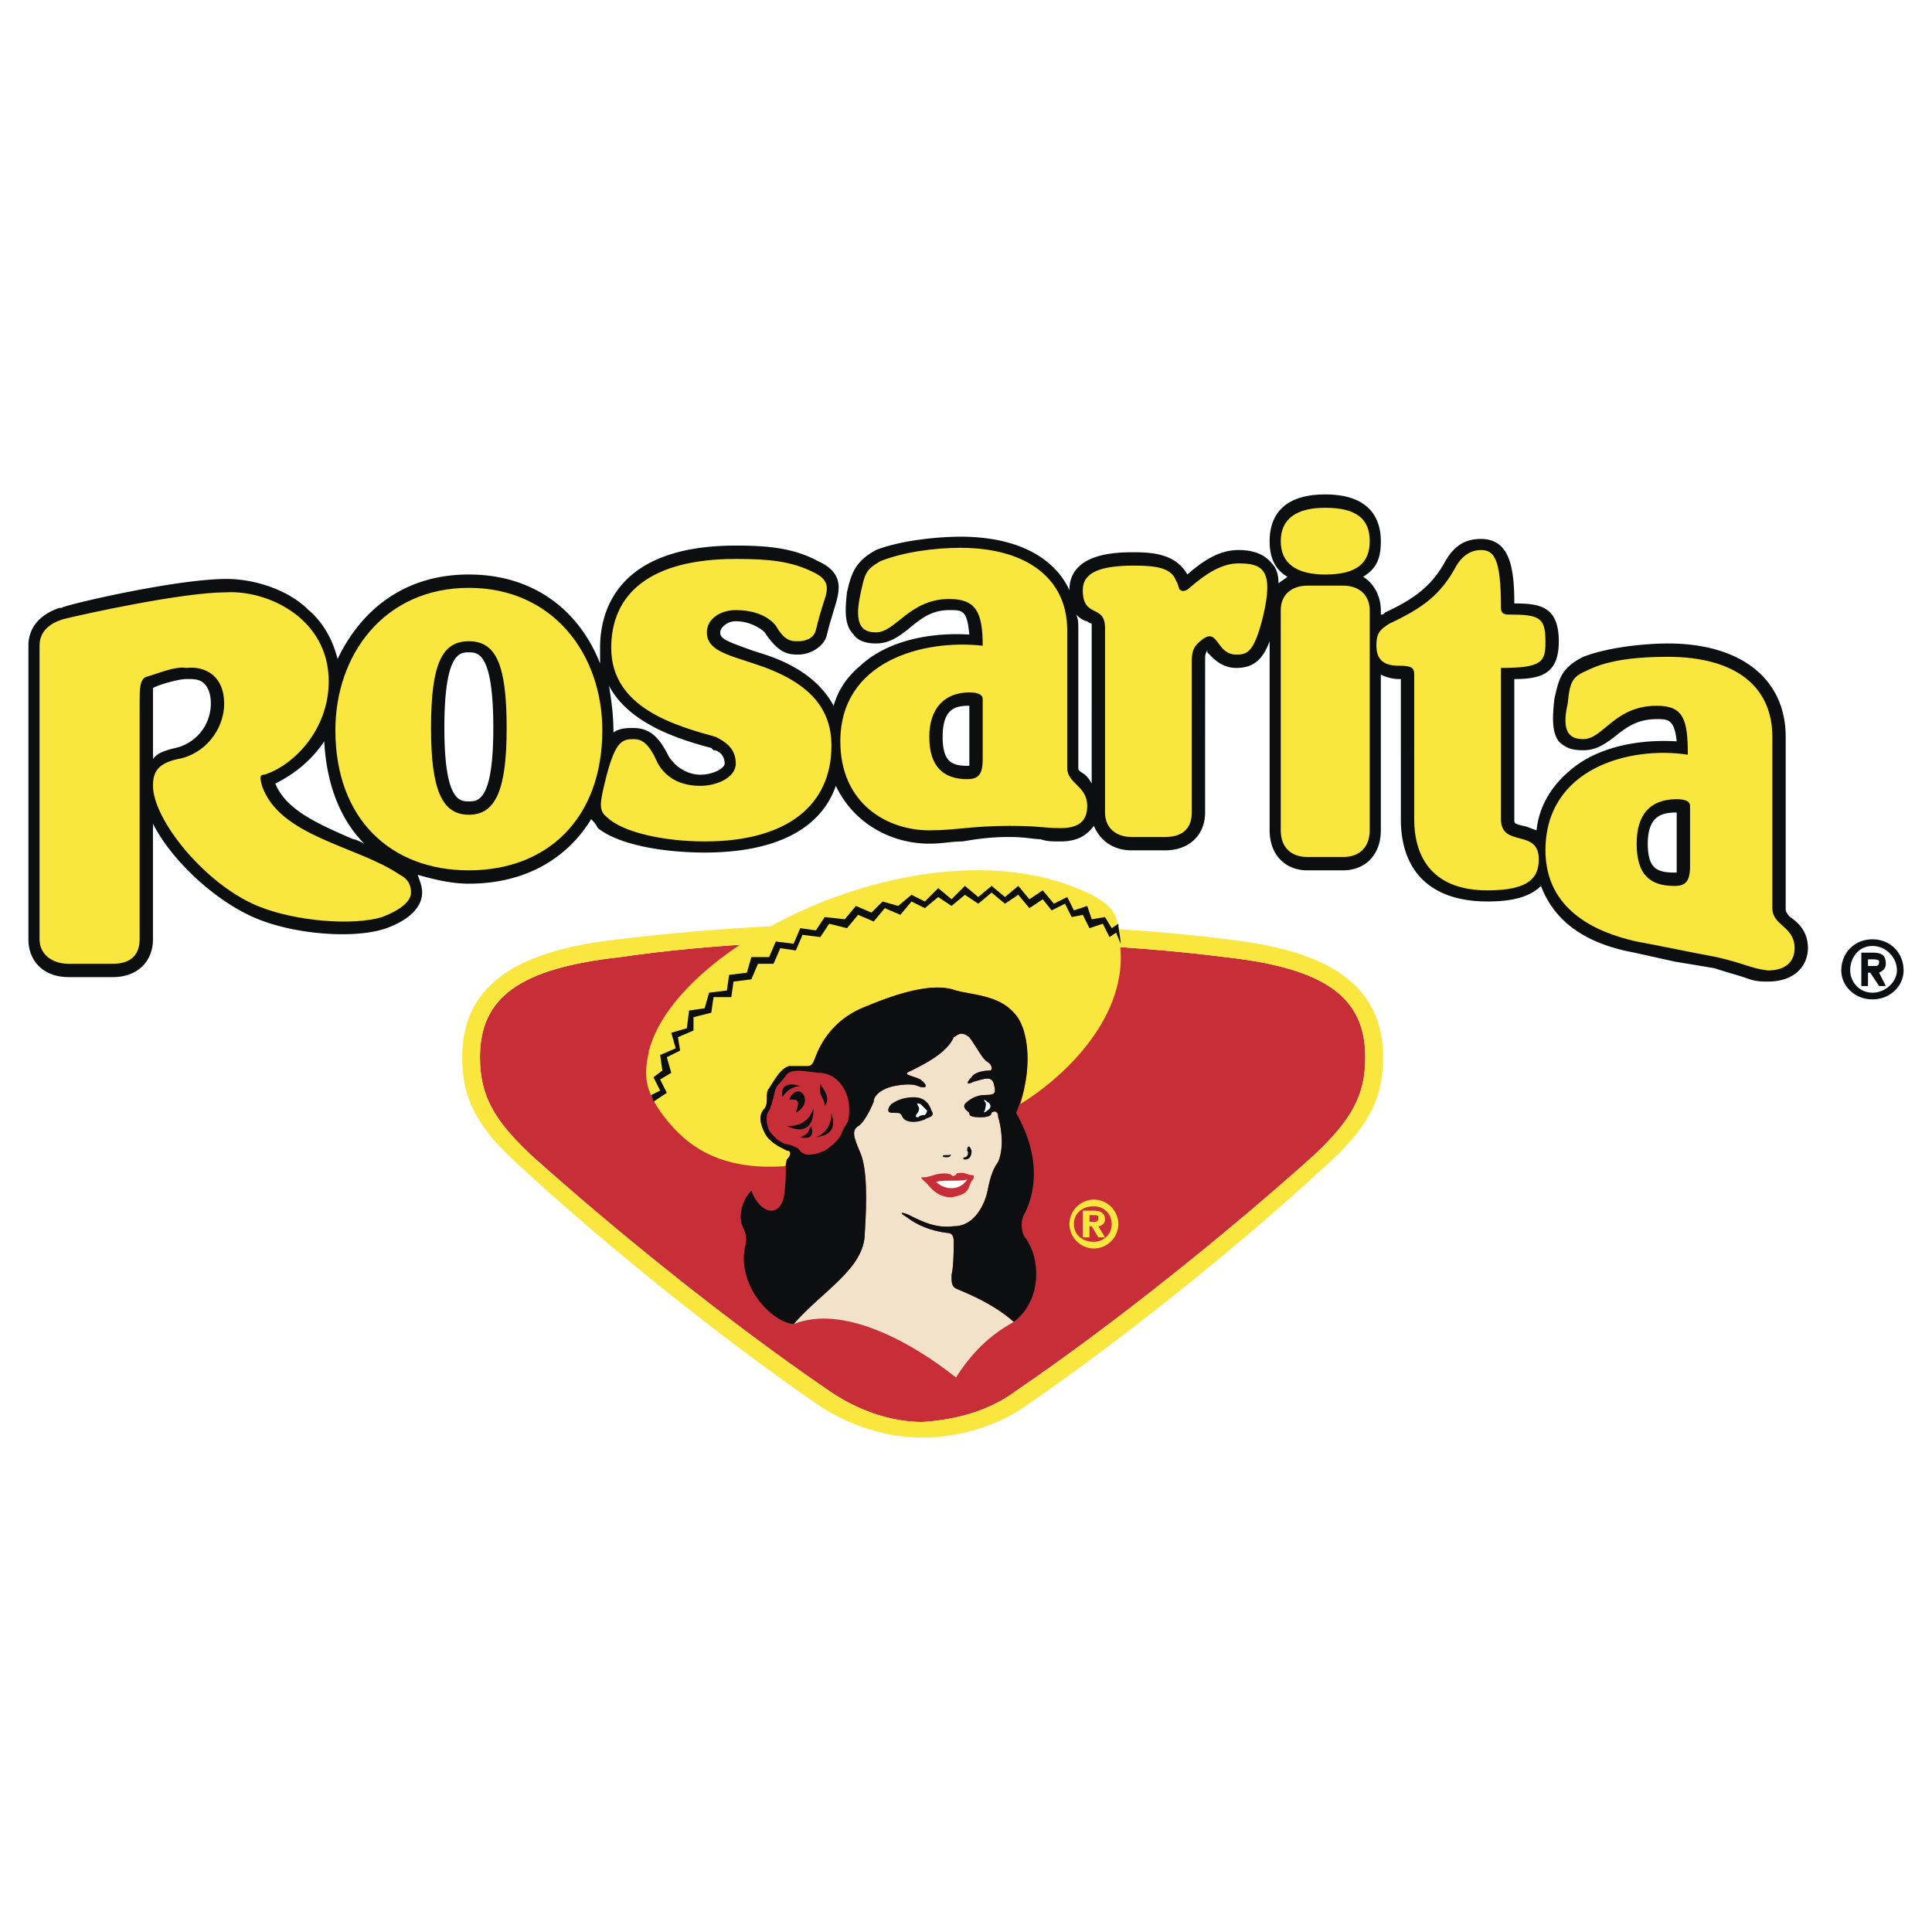 <svg xmlns="http://www.w3.org/2000/svg" width="2500" height="2500" viewBox="0 0 192.756 192.756"><g fill-rule="evenodd" clip-rule="evenodd"><path fill="#fff" d="M0 0h192.756v192.756H0V0z"/><path d="M183.707 96.822c0-1.776 1.332-3.107 3.107-3.107s3.107 1.332 3.107 3.107c0 1.553-1.332 2.885-3.107 2.885s-3.107-1.332-3.107-2.885zm3.107 2.219c1.332 0 2.441-1.109 2.441-2.219 0-1.332-1.109-2.441-2.441-2.441s-2.219 1.11-2.219 2.441c.001 1.11.887 2.219 2.219 2.219zm-.443-.666h-.666v-3.329h1.109c.889 0 1.332.222 1.332 1.11 0 .443-.223.666-.666.889l.666 1.33h-.666l-.889-1.33h-.221v1.33h.001zm.666-1.997c.221 0 .443 0 .443-.443 0-.222-.443-.222-.666-.222h-.443v.666h.666v-.001zM178.604 91.496c-.445-.444-.445-.666-.445-.888V73.52c0-5.77-4.438-9.321-11.762-9.321-1.553 0-5.547.222-8.434 1.332-2.219 1.11-2.441 2.22-2.885 4.217-.221 1.998-.221 3.329.443 4.217.666.666 1.332.888 2.441.888 1.332 0 2.221-.666 3.107-1.332 1.109-.888 2.219-1.775 4.217-1.775 1.109 0 1.775 0 1.998 2.219-3.551-.222-7.99.444-10.875 3.107-1.775 1.553-2.885 3.551-3.107 5.771-.666-.222-1.109-.444-1.332-.444-.887-.222-.887-.222-.887-.666V67.752c2.885 0 4.438-.666 4.438-3.773 0-3.551-1.996-3.773-4.438-3.773 0-3.551-.443-6.436-3.328-6.436-1.555 0-2.664.666-3.553 2.22-1.33 2.441-3.105 3.772-5.992 5.104-.221.222-.221.222-.443.222v-.446c0-1.332-.666-2.663-1.775-3.329 1.555-.888 1.775-2.219 1.775-3.551 0-1.997-.887-4.661-5.549-4.661-4.881 0-5.547 2.885-5.547 4.661 0 1.109.221 2.663 1.775 3.551-.223.222-.666.444-.889.666 0-.888-.221-1.554-.666-1.998-.887-1.11-2.219-1.332-3.328-1.332-1.775 0-3.328.888-5.104 2.441-1.111-1.998-3.33-2.22-5.328-2.22-1.553 0-6.436 0-6.436 3.773-1.553-3.329-5.326-5.326-10.874-5.326-1.554 0-5.548.222-8.433 1.332-1.998 1.11-2.441 2.219-2.885 4.217-.222 1.997-.222 3.329.666 4.217.444.666 1.332.887 2.22.887 1.331 0 2.219-.666 3.107-1.332 1.109-.888 2.219-1.997 4.216-1.997 1.332 0 1.775 0 1.998 2.441-3.551-.222-7.99.444-10.875 3.107-1.332 1.109-2.22 2.441-2.663 3.995-1.332-2.441-3.773-4.217-7.546-5.326l-.666-.222c-2.441-.888-3.106-1.109-3.106-1.775 0-.444.666-1.11 1.553-1.11 1.332 0 2.441.666 2.885 1.11 1.332 1.998 2.219 2.219 3.329 2.219 1.331 0 2.663-.888 2.885-1.997l.222-.888.666-2.22c.444-1.553.666-3.107-1.775-4.216-2.441-1.332-5.104-1.554-8.211-1.554-11.762 0-13.538 6.436-13.538 10.208v1.554c-1.997-5.104-6.436-8.877-13.094-8.877-6.658 0-10.875 3.772-13.094 8.433-.444-1.775-1.332-3.551-2.885-4.882-1.998-1.998-5.326-3.107-8.211-3.107-5.104 0-16.423 2.663-16.423 2.885h-.221c-1.998.666-3.107 1.997-3.107 3.772v29.294c0 2.22 1.554 3.773 3.995 3.773h4.438c2.441 0 3.995-1.554 3.995-3.773v-11.54c1.776 3.551 5.992 7.545 9.987 9.321 3.995 1.776 10.209 2.219 13.316 1.11 2.441-.888 3.551-2.219 3.551-3.551 0-.666-.222-1.109-.444-1.775 1.554.444 3.329.888 5.104.888 5.548 0 9.765-2.441 12.206-6.436.222.222.444.444.666.888 2.219 1.775 6.88 2.441 10.652 2.441 6.88 0 11.541-2.219 13.094-6.658 1.775 3.773 5.548 5.771 9.321 5.771 1.331 0 2.219-.222 3.329-.222 1.332-.222 2.664-.444 4.66-.444 1.555 0 2.441.222 3.107.222.666.222 1.109.222 1.998.222 1.775 0 2.662-.666 3.328-1.553.666 1.553 1.998 2.441 3.773 2.441h3.328c2.441 0 3.996-1.554 3.996-3.773V65.974c0-.666 0-.666.221-1.11v.222c.443.443 1.332 1.554 2.885 1.554 1.775 0 2.664-.888 3.33-2.664V82.84c0 2.441 1.553 3.995 3.771 3.995h3.553c2.219 0 3.771-1.554 3.771-3.995V67.305c.443.222 1.109.444 1.775.444h.223V81.73c0 5.326 3.107 8.211 8.654 8.211 2.441 0 4.217-.444 5.326-1.554 1.332 3.551 4.439 5.77 9.322 6.658l3.994.888 3.994.665c1.332.445 2.221.666 2.887.889.664.221 1.109.443 2.219.443h.221c2.887 0 3.996-1.775 3.996-3.329.002-1.773-1.107-2.662-1.773-3.105zM96.711 70.413v5.992h-.222c-1.553 0-2.441-.444-2.441-2.885-.001-2.886 1.331-3.107 2.663-3.107zm-49.934-5.327c.888 0 2.441 0 2.441 7.545 0 7.324-1.554 7.324-2.441 7.324s-2.441 0-2.441-7.324c-.001-7.545 1.553-7.545 2.441-7.545zm24.19 9.543l.222.222c.444 0 1.109.444 1.109 1.332 0 .444-1.109 1.11-2.441 1.11-.888 0-2.219-.444-3.107-1.775-.888-1.775-1.775-2.885-3.551-2.885-.666 0-1.332 0-1.998.444v-.222c0-1.553-.222-3.107-.444-4.438 1.999 3.771 6.881 5.325 10.21 6.212zm-55.704-5.326v-.666c.888-.444 2.663-.888 3.329-.888h.222c.444 0 1.11 0 1.554.444s.666 1.11.666 1.997a4.535 4.535 0 0 1-3.551 4.439c-.888.222-1.775.443-2.219 1.109v-5.771l-.001-.664zm19.973 14.425c-3.551-1.553-6.658-2.885-7.768-5.548 1.775-.888 3.551-2.22 4.882-4.217.222 4.217 1.554 7.768 3.995 10.209-.443-.222-.887-.444-1.109-.444zm73.016-6.436c-.666-.444-.666-.444-.666-.666v-13.76c0-.666 0-1.109-.223-1.553.443.444.889.666 1.109.666.223.222.445.222.445.222V78.18c-.222-.444-.444-.666-.665-.888zm59.033 3.773v5.992h-.223c-1.775 0-2.664-.444-2.664-2.885 0-2.885 1.555-3.107 2.887-3.107z" fill="#0c0e0f"/><path d="M14.597 67.527c-.666.222-.666 1.332-.666 2.441v23.747c0 1.332-.666 2.441-2.663 2.441H6.83c-1.554 0-2.885-.888-2.885-2.441V64.42c0-1.332.888-2.219 2.441-2.663 1.775-.444 11.762-2.663 16.201-2.663 4.217-.222 10.209 2.663 10.209 8.877 0 4.882-3.551 8.434-6.437 9.321-.443 0-.443.222-.222 1.109 1.775 5.104 9.543 5.992 13.76 8.877.888.444 1.109 1.109 1.109 1.775 0 .888-1.109 1.776-2.885 2.441-2.885.888-8.655.444-12.428-1.109-5.327-2.219-10.431-8.655-10.431-11.984 0-1.332.444-2.219 2.441-2.663 2.663-.444 4.661-2.885 4.661-5.548s-1.776-3.772-3.773-3.55c-1.109-.222-3.106.665-3.994.887zM81.176 57.097c1.332.666 1.554 1.332 1.11 2.663s-.666 2.219-.888 3.107c-.222.888-1.11 1.11-1.775 1.11-.666 0-1.332 0-2.219-1.553-.888-1.11-2.442-1.554-3.995-1.554s-2.885.888-2.885 2.219c0 1.775 1.998 2.219 4.661 3.107 5.548 1.775 7.768 4.438 7.768 8.211 0 5.77-4.216 9.543-12.65 9.543-3.995 0-8.211-.888-9.765-2.441-.888-.666-.666-1.553 0-4.216.888-3.329 1.553-3.551 2.663-3.551.888 0 1.553.443 2.441 2.441.888 1.553 2.441 2.219 4.216 2.219s3.551-.888 3.551-2.219c0-1.553-1.11-2.219-1.997-2.663-3.995-1.11-10.431-2.885-10.431-8.877 0-5.326 3.772-8.877 12.428-8.877 3.328-.001 5.548.221 7.767 1.331zM110.248 62.645c0-2.441-2.219-.888-2.219-3.773 0-1.775 1.775-2.441 5.104-2.441 2.221 0 3.773.222 4.217 1.553.223.222.223.888.445.888.221.222.666 0 .887-.222 1.775-1.554 3.33-2.441 4.883-2.441 2.441 0 3.551.666 2.441 5.326-.889 3.551-1.553 3.773-2.664 3.773-1.996 0-1.775-2.663-3.328-1.553-.889.666-1.109 1.109-1.109 2.219v15.091c0 1.332-.666 2.441-2.664 2.441h-3.328c-1.555 0-2.664-.888-2.664-2.441v-18.42h-.001zM132.219 57.319c-2.885 0-4.438-1.11-4.438-3.329s1.553-3.329 4.438-3.329c3.107 0 4.439 1.11 4.439 3.329s-1.332 3.329-4.439 3.329zm4.439 3.551c0-1.332-.887-2.441-2.662-2.441h-3.553c-1.553 0-2.662.888-2.662 2.441v21.971c0 1.775 1.109 2.663 2.662 2.663h3.553c1.775 0 2.662-1.11 2.662-2.663V60.87zM147.756 54.877c1.33 0 1.996.888 1.996 5.771 0 .443.223.666.666.666 3.107 0 3.773.222 3.773 2.663 0 1.998-.223 2.664-4.439 2.664v15.091c0 2.885 3.773.888 3.773 3.995 0 1.775-.889 3.107-5.105 3.107-5.326 0-7.322-3.107-7.322-7.102V67.305c0-.665-.223-.887-1.555-.887-1.553 0-2.219-.666-2.219-1.998 0-1.109.223-1.554 1.332-2.219 3.328-1.553 5.104-2.885 6.656-5.77.667-1.11 1.555-1.554 2.444-1.554zM168.615 86.391c0 1.554-.443 1.998-1.553 1.998-2.441 0-3.773-1.109-3.773-4.216 0-2.885 1.332-4.438 3.996-4.438.887 0 1.33.222 1.33.665v5.991zm8.213-12.871c0-5.104-3.773-7.99-10.432-7.99-2.662 0-5.77.222-7.988 1.332-1.555.666-1.775 1.109-1.998 3.329-.666 2.885.223 3.551 1.553 3.551 1.998 0 3.107-3.329 7.324-3.329 2.664 0 3.107 1.332 3.107 4.882-5.77-.888-14.203 1.332-14.203 9.543 0 5.992 5.104 8.211 9.098 9.099 2.441.444 4.439.888 7.99 1.554 2.885.666 3.328 1.109 5.104 1.332 1.775 0 2.664-.888 2.664-2.219 0-2.22-2.219-2.22-2.219-3.995V73.52zM98.043 75.739c0 1.554-.443 1.997-1.554 1.997-2.219 0-3.772-1.109-3.772-4.216 0-2.885 1.553-4.438 3.995-4.438.889 0 1.332.222 1.332.666v5.991h-.001zm8.434-12.872c0-5.104-3.996-8.211-10.653-8.211-2.663 0-5.77.443-7.989 1.332-1.554.887-1.554 1.332-1.998 3.329-.666 3.107.222 3.773 1.554 3.773 1.997 0 3.329-3.329 7.323-3.329 2.664 0 3.33 1.332 3.33 4.661-5.993-.666-14.204 1.554-14.204 9.543 0 6.214 4.661 8.877 8.877 8.877 2.663 0 4.217-.444 7.989-.444 3.107 0 3.33.222 5.105.222s2.662-.666 2.662-2.22c0-1.997-1.996-2.219-1.996-3.772V62.867z" fill="#f9e740"/><path d="M46.777 63.977c2.663 0 3.772 2.219 3.772 8.655 0 6.214-1.109 8.655-3.772 8.655s-3.773-2.441-3.773-8.655c0-6.436 1.11-8.655 3.773-8.655zm0 22.858c7.768 0 13.315-5.104 13.315-13.982 0-7.545-4.882-14.203-13.315-14.203s-13.316 6.658-13.316 14.203c0 8.878 5.548 13.982 13.316 13.982z" fill="#f9e740"/><path d="M136.215 105.477c0-5.992-3.996-8.877-13.982-9.986-10.43-1.332-21.527-1.554-30.182-1.776-10.652 0-21.083.444-30.183 1.776-9.986 1.109-13.981 3.994-13.981 9.986 0 3.773 1.332 6.215 5.104 9.766 8.655 7.768 19.974 16.867 29.739 23.525 2.885 1.996 6.214 3.105 9.321 3.105 3.329-.221 6.659-1.109 9.321-3.105 9.766-6.658 21.084-15.758 29.738-23.525 3.773-3.552 5.105-5.993 5.105-9.766z" fill="#c82e37"/><path d="M61.646 93.715c-7.546.888-15.535 3.107-15.535 11.762 0 4.217 1.554 7.102 5.771 10.875 8.655 7.99 19.974 17.09 29.96 23.969 3.107 1.998 6.658 3.107 10.208 3.107s7.325-1.109 10.209-3.107c9.986-6.879 21.305-15.979 29.959-23.969 4.217-3.773 5.771-6.658 5.771-10.875 0-8.654-7.99-10.874-15.535-11.762-10.432-1.332-21.75-1.553-30.405-1.553-10.651-.223-21.082.443-30.403 1.553zm21.083 45.053c-9.765-6.658-21.083-15.758-29.739-23.525-3.772-3.551-5.104-5.992-5.104-9.766 0-5.992 3.995-8.877 13.981-9.986 9.1-1.332 19.53-1.776 30.183-1.776 8.655.222 19.752.444 30.182 1.776 9.986 1.109 13.982 3.994 13.982 9.986 0 3.773-1.332 6.215-5.105 9.766-8.654 7.768-19.973 16.867-29.738 23.525-2.662 1.996-5.992 2.885-9.321 3.105-3.107 0-6.436-1.109-9.321-3.105z" fill="#f9e740"/><path d="M101.816 110.139c1.109-3.773.887-7.547-.666-9.1-1.555-1.775-4.217-1.775-5.771-2.219-1.775-.666-4.66-.223-8.877 1.553-4.217 1.553-5.104 5.104-5.327 5.549-.222.443-.444.443-.666.443h-1.775c-.888.223-1.554 1.553-1.998 2.219-.444.445 0 1.332-.444 1.998-.666.666-.444 1.553 0 2.441.444.887 1.332 1.332 2.219 1.775.444 0 .444.443 0 .887 0 .223 0 .445-.222.666-6.436.443-9.765-1.996-11.984-4.883-2.219-2.885-1.998-4.438-1.554-6.656 2.885-11.098 28.629-23.304 44.165-15.536 2.439 1.332 2.662 1.998 2.885 5.548.445 7.102-5.99 12.873-9.985 15.315z" fill="#f9e740"/><path d="M95.379 137.436c-4.438-3.551-11.318-7.324-16.201-5.326 2.885-3.33 7.102-5.549 7.102-9.1.222-3.328.222-6.436-.444-7.99-.666-1.553-.888-2.219-.222-2.662.444-.223 1.11-1.332 1.554-2.441 0-.666.888-1.332 1.998-1.553 1.109-.223 1.997-.223 2.441 0 .444.221 1.332.221.222-.666-.888-.445-1.998-.445-.888-.889 1.332-.666 3.551-1.775 4.217-3.328.443-.223.666-.666 1.553 0 .666.887 1.332 2.219 1.775 2.441.443.221.666.887.223.887-.666 0-1.555.223-1.776.666-.444.443-.666.889.221.443.889-.221 1.775-.666 1.998.223s.223 1.109-.889 1.109c-.887 0-1.553.443-1.997.889-.222.443.222.664.444.887 0 .223 0 .443 1.109.443.889 0 1.109-.221 1.109-.443.223-.223.666-.223.666.443.223.666.666 2.887 0 4.439-.666.887-.887 1.998-1.109 3.107-.223.887-1.109 3.328-3.329 3.328-1.775.223-3.107-.443-4.438-1.109-.444-.223-1.332-.443-.222.223 1.109.887 2.441 1.33 3.995 1.553.444 0 .666.223.666.889 0 .443 0 2.439-.222 3.328 0 .666 0 1.109.444 1.332.444.221 3.55 1.332 5.771 3.328-2.441 1.332-4.217 3.107-5.771 5.549z" fill="#f2e2ca"/><path d="M101.15 131.887c-2.221-1.996-5.327-3.107-5.771-3.328-.444-.223-.444-.666-.444-1.332.222-.889.222-2.885.222-3.328 0-.666-.222-.889-.666-.889-1.775-.223-3.107-.887-3.995-1.553-1.11-.666-.222-.445.222-.223 1.331.666 2.663 1.332 4.438 1.109 2.219 0 3.106-2.441 3.329-3.328.223-1.109.443-2.221 1.109-3.107.666-1.553.223-3.773 0-4.439 0-.666-.443-.666-.666-.443 0 .223-.221.443-1.109.443-1.109 0-1.109-.221-1.109-.443-.222-.223-.666-.443-.444-.887.444-.445 1.11-.889 1.997-.889 1.111 0 1.111-.221.889-1.109s-1.109-.443-1.998-.223c-.887.445-.666 0-.221-.443.221-.443 1.11-.666 1.776-.666.443 0 .221-.666-.223-.887-.443-.223-1.109-1.555-1.775-2.441-.888-.666-1.11-.223-1.553 0-.666 1.553-2.885 2.662-4.217 3.328-1.11.443 0 .443.888.889 1.109.887.222.887-.222.666-.444-.223-1.332-.223-2.441 0-1.11.221-1.998.887-1.998 1.553-.444 1.109-1.11 2.219-1.554 2.441-.666.443-.444 1.109.222 2.662.666 1.555.666 4.662.444 7.99 0 3.551-4.217 5.77-7.102 9.1-2.219-.223-5.548-3.773-4.882-7.547.222-.887.222-1.33-.222-2.219-.444-1.109 0-2.662.887-3.551.888 2.441 3.107 2.885 3.329 0 .222-1.998 0-2.662.222-3.107.444-.443.444-.887 0-.887-.888-.443-1.775-.889-2.219-1.775-.444-.889-.666-1.775 0-2.441.444-.666 0-1.553.444-1.998.444-.666 1.109-1.996 1.998-2.219h1.775c.222 0 .443 0 .666-.443.222-.445 1.11-3.996 5.327-5.549 4.217-1.775 7.102-2.219 8.877-1.553 1.554.443 4.216.443 5.771 2.219 1.553 1.553 1.996 5.992.221 9.986 2.664 4.66 1.775 8.211.889 9.986-.443.666-.443 1.775 0 2.441 1.551 1.998 1.774 6.215-1.111 8.434z" fill="#0c0e0f"/><path d="M79.623 114.576c.444.666 1.109.889 2.663.223.666-.443 1.553-1.109 1.775-1.998.444-.887.666-.666.666-2.219 0-1.332-.888-3.551-3.107-3.551-1.775-.223-2.885-.443-3.329.443-.666.889-.887.666-1.109 1.998-.222.666-.222.887-.444 1.33-.222.223-.444.889 0 1.998.666.889 1.109 1.109 1.553 1.332.444.001.887.223 1.332.444z" fill="#c82e37"/><path d="M78.069 109.473c.222-.443.888-1.109 1.775-1.109-1.331-.446-1.997-.001-1.775 1.109zM81.176 110.582c0 1.553-.666 2.662-2.663 1.775 1.553 0 2.219-.666 2.663-1.775zM81.398 113.467c1.109-.443 1.553-1.332 1.553-2.441.444 1.552 0 2.218-1.553 2.441zM81.842 108.141c-.222 1.332.444 1.332.444 2.219.665-.887-.223-1.776-.444-2.219z" fill="#0c0e0f"/><path d="M79.4 111.025c1.998-1.109.222-3.328-.666-1.332.889 0 1.11 0 .666 1.332zM79.844 113.467c1.109-.443.666-.666 1.109-1.109.223.886.001 1.331-1.109 1.109zM88.943 111.025c.888 0 .888 0 1.11.443.222.445 1.109.666 2.219.223.222-.223 1.11-.223.666-.889-.222-.664-.666-1.33-1.775-1.33-.888 0-1.554.221-2.219.666-.444.444-.444.887-.001.887zM96.489 114.799c.222.221 0 .666-.222.666s-.222.221 0 .221c.666 0 .666-.666.666-.887-.222-.666-.444-.444-.444 0zM94.27 115.242c-.222 0-.444.223.222.223.444 0 .444-.445.222-.223h-.444z" fill="#0c0e0f"/><path d="M98.264 109.916c.223.223 0 .666 0 .887-.221.223 0 .223.223 0 .443-.221.443-.664 0-.887-.223-.223-.444-.223-.223 0zM91.606 110.359c.222.223 0 .666-.222.889 0 .221 0 .221.222.221.222-.221.444-.221.666-.221 0 0 .222-.223.222-.445l-.666-.664c-.222 0-.444-.223-.222.22z" fill="#fff"/><path d="M92.272 117.906c.222 0 .888 1.553 2.663 1.553 1.11-.223 1.553-.443 1.775-1.109s.443-.666.443-.889c0-.221 0-.221-.221-.221-.222 0-.666-.223-.888-.223-.444 0-.666 0-.666.223-.222 0-.222.221-.444 0-.222-.223-1.11-.223-1.775 0-.666.221-.888.221-1.11.221-.22 0-.22 0 .223.445z" fill="#c82e37"/><path d="M96.489 117.684c-.888.223-1.997 0-3.106.223.887.886 2.44.886 3.106-.223z" fill="#fff"/><path d="M64.975 109.25l.888-.443-.666-1.332.888-.666-.222-1.553 1.553-.666-.444-1.553 1.554-.445.222-1.775 1.554-.221.444-1.555 1.775-.221.222-1.555 1.775-.221.443-1.554h1.776l.666-1.554 1.775.222.666-1.553 1.554.222.888-1.332 1.997.222 1.11-1.332 1.553.666 1.11-1.109 1.553.444 1.332-1.11 1.332.666 1.332-1.332 1.332 1.109 1.332-1.332 1.333 1.11 1.33-1.11 1.332 1.11 1.332-1.11 1.109 1.332 1.332-.888 1.109 1.332 1.332-.666.666 1.332 1.33-.444.445 1.332 1.33-.222.666 1.11.666-.444c0 .666.223 1.332.223 1.997l-.445-1.109-.664.444-.666-1.332-1.332.444-.666-1.332-1.109.222-.666-1.331-1.332.666-.887-1.11-1.332.888-1.109-1.332-1.332.888-1.332-1.11-1.33 1.11-1.333-.888-1.332 1.11-1.332-.888-1.332 1.109-1.332-.666-1.11 1.332-1.554-.666-1.109 1.332-1.554-.666-1.109 1.332-1.775-.444-.888 1.332-1.775-.222-.667 1.554-1.554-.222-.666 1.553h-1.554l-.666 1.553-1.775.223-.222 1.553h-1.775l-.222 1.555-1.775.443v1.332l-1.554.666.222 1.332-1.331.664.443 1.555-1.109.666.666 1.332-1.332.887c.001-.224-.221-.444-.221-.667z" fill="#0c0e0f"/><path d="M106.697 122.123c0-1.332 1.109-2.441 2.441-2.441s2.441 1.109 2.441 2.441c0 1.33-1.109 2.439-2.441 2.439s-2.441-1.109-2.441-2.439zm2.442 1.775c.889 0 1.775-.666 1.775-1.775 0-1.111-.887-1.775-1.775-1.775-1.109 0-1.996.664-1.996 1.775 0 1.109.886 1.775 1.996 1.775zm-.444-.445h-.666v-2.662h1.109c.666 0 1.109.221 1.109.887 0 .445-.443.666-.664.666l.664 1.109h-.664l-.666-1.109h-.223v1.109h.001zm.444-1.553c.223 0 .445 0 .445-.443 0-.223-.223-.223-.445-.223h-.443v.666h.443z" fill="#f9e740"/></g></svg>